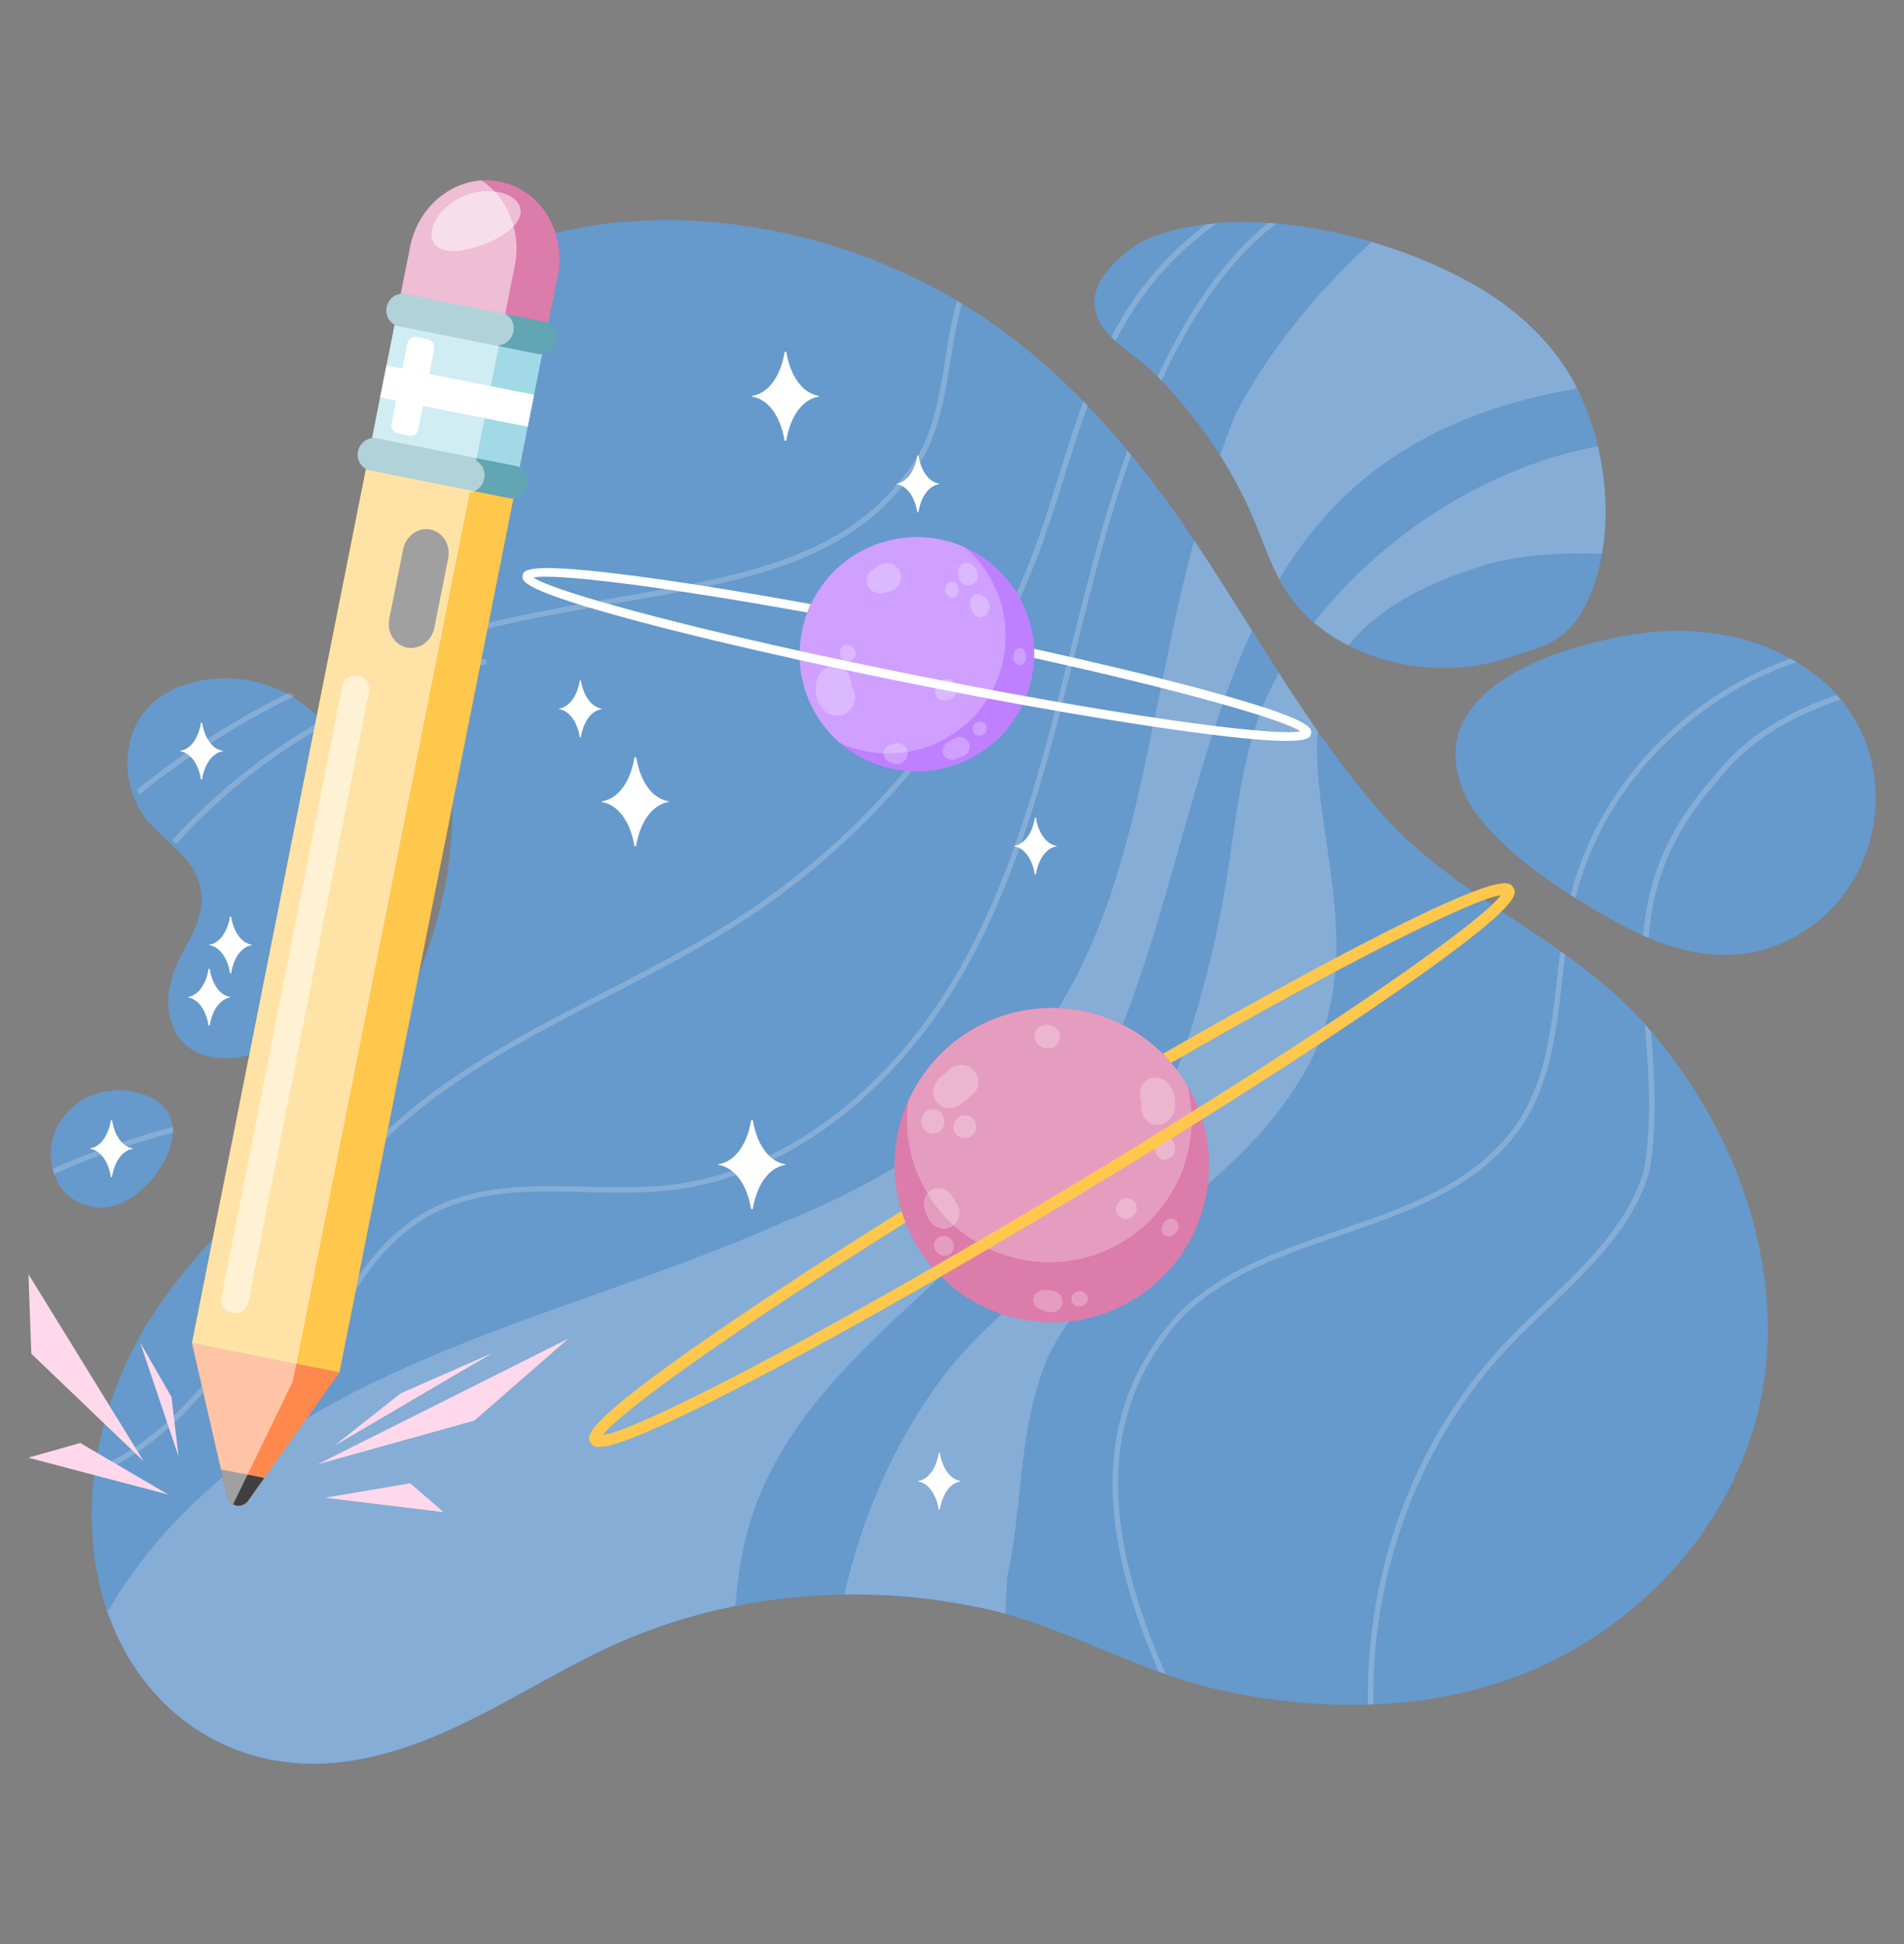 <svg xmlns="http://www.w3.org/2000/svg" xmlns:xlink="http://www.w3.org/1999/xlink" viewBox="0 0 800 817"><rect x="0" y="0" width="800" height="817" fill="#808080" stroke="none"/><defs><style>.cls-1{fill:none;}.cls-2{isolation:isolate;}.cls-3{fill:#69c;}.cls-4{clip-path:url(#clip-path);}.cls-11,.cls-14,.cls-15,.cls-17,.cls-5{fill:#fff;}.cls-6{opacity:0.2;}.cls-14,.cls-15,.cls-17,.cls-6{mix-blend-mode:overlay;}.cls-7{fill:#a1dae6;}.cls-8{fill:#ffc74c;}.cls-9{fill:#dc7caa;}.cls-10{fill:#62a5b3;}.cls-11{mix-blend-mode:soft-light;}.cls-12{fill:#404040;}.cls-13{fill:#ff884d;}.cls-14{opacity:0.5;}.cls-16{fill:#ffd9eb;}.cls-17{opacity:0.25;}.cls-18{fill:#bf80ff;}</style><clipPath id="clip-path"><path id="SVGID" class="cls-1" d="M672.7,193.72c3.89,21.3,2.26,44.34-7.47,62.35-7.82,14.48-18.44,16-32.3,20.56-26.79,8.89-60.49,3.12-81.79-15.76-12.35-10.94-16.57-22.89-22.38-37.73a187.23,187.23,0,0,0-26.05-45.93c-7.52-9.74-16.12-19.81-25.92-27.34-8.76-6.73-19.66-14.59-16.34-27.24,2.44-9.32,15.07-19.93,24.1-23.24C525.23,84.5,583.76,99.14,620,120c17.91,10.31,33.67,25,42.85,43.56A115.41,115.41,0,0,1,672.7,193.72ZM62.6,461.16c-13.08-5.77-31.35-2.68-39,13.46C19.67,483,21,493.54,26.27,500a20.83,20.83,0,0,0,21.91,6.57C65.31,501.77,85.59,471.31,62.6,461.16ZM294,92.92c-34.81-2.16-81.34,3.47-107.13,29.1-24.24,24.08-32.58,60.25-27.66,93.41,4.18,28.13,14.93,55.17,24.08,81.92,15.9,46.5,2.39,102.5-23.33,143.08-25.38,40-65.64,68.74-92.38,107.08-22.63,32.46-34.06,73.73-26.87,113,9.51,52.05,51.88,87.34,105.53,79.65,38.17-5.48,70.09-28.5,103.89-45.21,50.51-25,108.28-30.87,163.2-19,34,7.35,63.68,26,97.35,33.79C559.4,721,613,719.41,657.73,695.17c48.8-26.42,83.51-75.79,85-132.09,1.27-48.69-19.41-96.1-51.22-132.29-31.61-36-79.19-52.82-110.87-88.85-33.09-37.63-56.2-82.5-84.72-123.42-28.31-40.65-62.58-77.12-107.27-99.59A245.19,245.19,0,0,0,294,92.92ZM764.45,285c-22-18.12-51.12-22.73-78.72-18.3-23.22,3.72-61.82,14.63-71.93,38.62-5,11.95-1.18,26.15,6.48,36.6,13.55,18.49,38.81,34.42,58.66,45.56,20.6,11.55,44.67,18.75,67.63,9.73,23.95-9.42,38.18-30.72,41-53.45C790.21,322.61,783,300.21,764.45,285ZM66,346.66c7.65,8,17.33,15.6,19,26.56,2.23,14.37-8.94,24-13.18,36.78-5.94,17.84,1.81,34.83,22.45,34.81,10.77,0,20.88-5.41,29.28-12.16a92.68,92.68,0,0,0,33.65-61.39c2.93-26.65-6.48-59.45-28.88-76a54.29,54.29,0,0,0-32-10.12c-9.88,0-20,2.5-27.85,8.51a32,32,0,0,0-11.66,18.58C54.15,324.23,57.5,337.73,66,346.66Z"/></clipPath></defs><title>FB-IG-STAR-R</title><g class="cls-2"><g id="pan"><path class="cls-3" d="M672.7,193.72c3.89,21.3,2.26,44.34-7.47,62.35-7.82,14.48-18.44,16-32.3,20.56-26.79,8.89-60.49,3.12-81.79-15.76-12.35-10.94-16.57-22.89-22.38-37.73a187.23,187.23,0,0,0-26.05-45.93c-7.52-9.74-16.12-19.81-25.92-27.34-8.76-6.73-19.66-14.59-16.34-27.24,2.44-9.32,15.07-19.93,24.1-23.24C525.23,84.5,583.76,99.14,620,120c17.91,10.31,33.67,25,42.85,43.56A115.41,115.41,0,0,1,672.7,193.72Z"/><path class="cls-3" d="M48.87,506.39a20.85,20.85,0,0,1-22.11-5.86c-5.47-6.31-7.14-16.84-3.47-25.3,7.1-16.39,25.26-20.06,38.52-14.72C85.13,469.91,65.84,501,48.87,506.39Z"/><path class="cls-3" d="M388.62,118.93c44.69,22.47,79,58.94,107.27,99.59,28.52,40.92,51.63,85.79,84.72,123.42,31.68,36,79.26,52.89,110.87,88.85C723.29,467,744,514.39,742.7,563.08c-1.46,56.3-36.17,105.67-85,132.09C613,719.41,559.4,721,510.65,709.77,477,702,447.3,683.33,413.3,676c-54.92-11.86-112.69-6-163.2,19-33.8,16.71-65.72,39.73-103.89,45.21-53.65,7.69-96-27.6-105.53-79.65-7.19-39.31,4.24-80.58,26.87-113,26.74-38.34,67-67.06,92.38-107.08,25.72-40.58,39.23-96.58,23.33-143.08-9.15-26.75-19.9-53.79-24.08-81.92-4.92-33.16,3.42-69.33,27.66-93.41C212.63,96.39,259.16,90.76,294,92.92A245.19,245.19,0,0,1,388.62,118.93Z"/><path class="cls-3" d="M787.58,343.77c-2.83,22.73-17.06,44-41,53.45-23,9-47,1.82-67.63-9.73-19.85-11.14-45.11-27.07-58.66-45.56-7.66-10.45-11.5-24.65-6.48-36.6,10.11-24,48.71-34.9,71.93-38.62,27.6-4.43,56.68.18,78.72,18.3C783,300.21,790.21,322.61,787.58,343.77Z"/><path class="cls-3" d="M54.19,313.54a31.93,31.93,0,0,1,11-19c7.66-6.26,17.69-9.11,27.57-9.41a54.25,54.25,0,0,1,32.3,9.08c22.93,15.79,33.39,48.26,31.33,75a92.72,92.72,0,0,1-31.65,62.46c-8.17,7-18.1,12.73-28.87,13.09-20.63.69-28.92-16-23.56-34.06,3.82-12.86,14.68-22.9,12-37.19-2.06-10.9-12-18.15-19.89-25.93C55.65,339,51.87,325.58,54.19,313.54Z"/><g class="cls-4"><path class="cls-5" d="M344.05,166.65a.27.27,0,0,1-.16.08c-7,1.23-11.91,8.68-13.47,18.24,0,.35-.76.35-.82,0-1.59-9.58-6.45-17-13.44-18.25a.3.3,0,0,1-.17-.08.15.15,0,0,1,0-.16c0-.05.08-.11.2-.13,7-1.23,11.85-8.68,13.44-18.25.06-.35.78-.35.82,0,1.56,9.57,6.47,17,13.47,18.25a.24.24,0,0,1,.2.13A.14.14,0,0,1,344.05,166.65Z"/><path class="cls-5" d="M394.64,203.42a.19.19,0,0,1-.1.05c-4.48.79-7.62,5.56-8.62,11.68,0,.22-.49.22-.53,0-1-6.13-4.13-10.89-8.6-11.68a.23.23,0,0,1-.11-.05.09.09,0,0,1,0-.1s0-.07.13-.08c4.47-.79,7.58-5.56,8.6-11.68,0-.23.5-.23.53,0,1,6.12,4.14,10.89,8.62,11.68.07,0,.12,0,.13.08A.1.1,0,0,1,394.64,203.42Z"/><path class="cls-5" d="M55.8,482.75a.15.15,0,0,1-.1.05c-4.48.79-7.62,5.56-8.62,11.68,0,.22-.49.22-.53,0-1-6.13-4.13-10.89-8.6-11.68a.23.23,0,0,1-.11-.05.1.1,0,0,1,0-.1s0-.07.13-.08c4.47-.8,7.58-5.56,8.6-11.68,0-.23.5-.23.53,0,1,6.12,4.14,10.89,8.62,11.68.07,0,.12,0,.13.08A.1.1,0,0,1,55.8,482.75Z"/><path class="cls-5" d="M93.65,315.74a.19.19,0,0,1-.1,0c-4.48.79-7.63,5.56-8.62,11.68,0,.23-.49.23-.53,0-1-6.13-4.13-10.9-8.61-11.69a.23.23,0,0,1-.1,0,.09.09,0,0,1,0-.11.14.14,0,0,1,.12-.08c4.48-.79,7.59-5.56,8.61-11.68,0-.23.5-.23.53,0,1,6.12,4.14,10.89,8.62,11.68a.18.18,0,0,1,.13.08A.11.11,0,0,1,93.65,315.74Z"/><path class="cls-5" d="M105.87,397.2a.19.19,0,0,1-.1,0c-4.48.79-7.63,5.56-8.62,11.68,0,.23-.49.23-.53,0-1-6.13-4.13-10.9-8.6-11.69a.23.23,0,0,1-.11,0,.1.1,0,0,1,0-.1A.14.14,0,0,1,88,397c4.47-.79,7.58-5.55,8.6-11.68,0-.22.5-.22.53,0,1,6.12,4.14,10.89,8.62,11.68a.17.17,0,0,1,.13.09A.1.1,0,0,1,105.87,397.2Z"/><path class="cls-5" d="M444,355.68a.23.23,0,0,1-.11,0c-4.47.79-7.62,5.56-8.62,11.68,0,.23-.49.23-.52,0-1-6.13-4.13-10.9-8.61-11.69-.05,0-.09,0-.1,0a.11.11,0,0,1,0-.11.16.16,0,0,1,.13-.08c4.48-.79,7.59-5.55,8.61-11.68,0-.23.49-.23.52,0,1,6.12,4.15,10.89,8.62,11.68a.15.15,0,0,1,.13.08A.11.11,0,0,1,444,355.68Z"/><path class="cls-5" d="M96.86,419.17a.19.19,0,0,1-.1,0c-4.48.79-7.63,5.56-8.62,11.68,0,.23-.49.23-.53,0-1-6.13-4.13-10.9-8.61-11.69a.23.23,0,0,1-.1,0,.09.09,0,0,1,0-.11A.14.14,0,0,1,79,419c4.48-.79,7.59-5.55,8.61-11.68,0-.23.5-.23.53,0,1,6.12,4.14,10.89,8.62,11.68a.18.18,0,0,1,.13.08A.11.11,0,0,1,96.86,419.17Z"/><path class="cls-5" d="M252.91,336.8a.4.4,0,0,1,.16-.07c7-1.23,11.91-8.68,13.47-18.25,0-.35.76-.35.82,0,1.6,9.57,6.45,17,13.45,18.25a.34.34,0,0,1,.16.07.15.15,0,0,1,0,.16.25.25,0,0,1-.2.14c-7,1.23-11.85,8.67-13.45,18.24-.06.35-.77.35-.82,0-1.56-9.56-6.47-17-13.47-18.24a.25.25,0,0,1-.2-.14A.15.15,0,0,1,252.91,336.8Z"/><path class="cls-5" d="M301.92,489.3a.27.27,0,0,1,.16-.07c7-1.24,11.91-8.69,13.47-18.25,0-.35.76-.35.82,0,1.59,9.58,6.45,17,13.44,18.26a.3.3,0,0,1,.17.07.16.16,0,0,1,0,.16c0,.06-.08.11-.2.13-7,1.24-11.85,8.68-13.44,18.25-.06.35-.78.35-.82,0-1.56-9.56-6.48-17-13.47-18.25-.12,0-.18-.07-.2-.13A.15.15,0,0,1,301.92,489.3Z"/><path class="cls-5" d="M234.87,297.83a.23.23,0,0,1,.11-.05c4.47-.79,7.62-5.56,8.62-11.68,0-.22.49-.22.52,0,1,6.13,4.13,10.89,8.61,11.68a.15.15,0,0,1,.1.05.1.1,0,0,1,0,.1s-.06.07-.13.09c-4.48.79-7.59,5.55-8.61,11.68,0,.22-.49.22-.52,0-1-6.13-4.15-10.9-8.62-11.68-.08,0-.12,0-.13-.09A.1.1,0,0,1,234.87,297.83Z"/><path class="cls-5" d="M385.69,622.38a.16.16,0,0,1,.11,0c4.47-.79,7.62-5.56,8.62-11.68,0-.23.49-.23.52,0,1,6.13,4.13,10.9,8.61,11.69.05,0,.09,0,.1,0a.1.1,0,0,1,0,.1s-.06.07-.13.08c-4.48.79-7.59,5.56-8.61,11.68,0,.23-.49.23-.52,0-1-6.12-4.15-10.89-8.62-11.68-.08,0-.12,0-.13-.08A.09.09,0,0,1,385.69,622.38Z"/><g class="cls-6"><path class="cls-5" d="M55.73,661.09c63.82-88.5,180.62-105.62,274.49-148,173.16-69.73,132.93-199.34,189-339.25C553.23,109.36,622.86,55.37,692.36,35.2c48-7.57,106.1,17.72,120.82,66.49,14.66,84-74.55,60.87-125.47,58.41-202.86,18.06-163.6,190.11-239.14,319.52-40.2,56.82-111.83,92.15-132.87,158.49C297.32,696,322.14,766.8,285.52,815.3,244.38,866,146.45,870.82,85,859.33,11.1,828.57,13.36,717.52,55.73,661.09Z"/><path class="cls-5" d="M756,195.89c-77.69-33-169.57,11.9-213.42,79.07-21.34,29.5-22.13,66.58-28.43,101.44a438.16,438.16,0,0,1-35.67,111.8c-18,37.63-58.44,58.2-82.91,91.24C365.08,620.67,351,669.27,347.37,720c-2.16,29.72,5.24,62.62,25.5,85.13,47,23.58,48.62-116.1,50.33-142.09,6.87-31.74,4.46-63.86,17.56-93.71,23.78-46.62,76.8-69.32,103.82-112.95,55.69-83-56.08-176.84,79.43-219,39.85-11.25,82.22,1.68,122.53-4C764.23,229.85,774,205.3,756,195.89Z"/><path class="cls-5" d="M34.21,679.61a68,68,0,0,1-12.06-1C9.86,676.34-6.23,669.45-13,649.27c-2.91-8.66-2.75-18.48.31-28.37a68.6,68.6,0,0,1-23.51-12.17c-12.32-10.17-17.52-23.68-15.05-39,10.53-65.5,95.29-91,158.13-104.41l2.49-.53L108.11,467c-23.59,42.58-48,74.81-79.28,104.51q-2.61,2.47-5.25,4.94c-9.43,8.83-19.19,18-26.31,28.84a65.88,65.88,0,0,0-7,14.1c15.2,4.19,32.22,4.26,45.82-.67,23.51-8.54,44.19-27,65.08-58.21,5.28-7.88,10.36-16.13,15.27-24.11,10.52-17.11,21.41-34.81,35.05-50,27.78-31,65.6-50.5,102.16-69.35,19.84-10.23,40.34-20.8,59.08-33.11A316,316,0,0,0,434.51,231.07c3.9-10.48,7.32-21.4,10.63-32,7.55-24.06,15.35-49,29.34-70.39,17.35-26.56,44-46.7,75.12-56.69,5.69-1.83,11.69-3.38,18-5,24.59-6.36,50-12.94,61.81-36.18-9.1-3.06-25.22-7.72-39.34-7.84-9.68-.06-19.32,1.95-28.63,3.89-3.75.79-7.62,1.6-11.46,2.27a333.31,333.31,0,0,0-77.79,23.47c-29.34,14.67-51.91,36.78-63.51,62.21-5.27,11.55-7.31,24.29-9.28,36.6-2.25,14-4.57,28.47-11.65,41.1-26.77,43.24-71.2,51-127.46,60.77-60,10.45-134.66,23.44-210.5,87.79-19.95,15.2-41.49,34.07-50.39,59-2.51,7.06-3.94,25,2.41,32.57,2.38,2.86,5.52,3.92,9.62,3.26C22.1,434.19,33,413.06,40.15,399.08c2-3.89,3.71-7.24,5.11-9.56,34.34-57,93.7-99.11,158.8-112.72l.47,2.26C140.05,292.55,81.25,334.29,47.25,390.71c-1.36,2.26-3.07,5.58-5,9.42-7.4,14.4-18.59,36.16-30.37,38.08-4.9.8-8.86-.58-11.77-4.07-7-8.4-5.55-27.14-2.81-34.82,9.1-25.52,31-44.67,51.12-60C124.65,274.56,199.66,261.5,259.93,251c55.69-9.7,99.67-17.36,125.87-59.66,6.85-12.23,9-25.86,11.35-40.29,2-12.47,4.07-25.37,9.46-37.2C418.43,88,441.38,65.45,471.24,50.51a336.64,336.64,0,0,1,78.39-23.66c3.79-.65,7.64-1.46,11.37-2.24,9.27-1.94,18.86-3.95,28.6-3.95h.53c15.11.13,32.37,5.31,41.31,8.39l1.23.43-.56,1.17c-12,25.17-39.57,32.3-63.89,38.59-6.32,1.64-12.29,3.18-17.91,5-30.59,9.84-56.83,29.64-73.89,55.76-13.82,21.17-21.57,45.9-29.07,69.82-3.32,10.59-6.75,21.54-10.67,32.07A318.4,318.4,0,0,1,314,385.83c-18.84,12.37-39.4,23-59.28,33.23-36.39,18.75-74,38.15-101.5,68.83-13.51,15.07-24.34,32.68-34.81,49.7-4.92,8-10,16.27-15.32,24.19-21.17,31.6-42.21,50.38-66.21,59.09-14,5.1-31.64,5-47.33.67-2.92,9.45-3.1,18.78-.33,27,6.44,19.11,21.71,25.64,33.4,27.76,25.43,4.61,58.63-7,74-25.88,14.22-17.45,22-39.33,29.51-60.5,1.81-5.1,3.69-10.37,5.62-15.49,8.29-22,22.49-52.82,50-66.75,19.78-10,42.51-9.51,64.47-9,11.8.27,24,.55,35.66-.8,47.73-5.52,93.68-40.52,122.92-93.63,22.35-40.6,33.85-86.67,45-131.22q2.7-10.81,5.44-21.58c13.61-53.05,49.78-194,148.08-175.78l-.42,2.28C506.62,60.12,470.84,199.52,457.37,252c-1.84,7.16-3.63,14.36-5.43,21.56-11.16,44.7-22.7,90.92-45.19,131.77-29.6,53.77-76.21,89.21-124.68,94.82-11.81,1.37-24.1,1.09-36,.82-22.69-.51-44.11-1-63.38,8.76C156,523.3,142,553.61,133.87,575.24c-1.93,5.1-3.8,10.36-5.6,15.45-7.59,21.35-15.43,43.42-29.9,61.18C84.86,668.46,58,679.61,34.21,679.61Zm70.63-211.52C42.94,481.53-38.83,506.81-49,570.05c-2.95,18.34,6.11,30.19,14.23,36.9A66.57,66.57,0,0,0-12,618.72,68.59,68.59,0,0,1-4.66,604C2.61,592.88,12.46,583.66,22,574.74c1.75-1.64,3.5-3.28,5.23-4.93C57.75,540.81,81.76,509.35,104.84,468.09Z"/><path class="cls-5" d="M529.13,785.07c-3.2-6-6.59-12.26-10.08-18.67C482.59,699.39,437.21,616,495.1,552c18-18.08,43.09-26.7,67.39-35,28.88-9.91,58.74-20.15,75.87-46.32,11-17.2,13.43-38.26,15.75-58.62,1.12-9.8,2.28-19.94,4.38-29.62,13.17-65,75.49-114.91,141.78-113.64,6.93,0,11.39,2.27,12.56,6.29a5.26,5.26,0,0,1-.15,4.38c-2.08,4.09-9.61,6.13-21,9.21-19.91,5.4-50,13.55-70.11,39.61-32.94,37.22-30.47,70.34-27.85,105.42,1.38,18.43,2.8,37.48-.6,58.25-6.7,23.56-24.91,40.92-42.52,57.71-5.4,5.15-11,10.48-16.12,15.88C580.83,621.9,562.57,709,589,782.19l-2.18.78c-26.75-74-8.29-162,45.94-219.07,5.17-5.44,10.78-10.78,16.21-16,17.38-16.57,35.35-33.71,41.86-56.53,3.32-20.37,1.91-39.29.55-57.58-2.66-35.58-5.17-69.18,28.37-107.06,20.53-26.62,51.07-34.9,71.28-40.37,10-2.72,17.94-4.86,19.55-8a3,3,0,0,0,0-2.6c-1.18-4.06-7-4.68-10.39-4.7-65.23-1.25-126.52,47.84-139.48,111.8-2.08,9.58-3.23,19.66-4.35,29.4-2.35,20.63-4.79,42-16.11,59.61-17.57,26.86-47.81,37.23-77.06,47.26-24,8.24-48.92,16.77-66.46,34.43C440,616.34,485,698.93,521.08,765.29c3.49,6.42,6.89,12.66,10.09,18.7Z"/></g></g><path class="cls-7" d="M227.81,148.8l-3.4,17.09-2.68,13.45-3.4,17.13a6,6,0,0,0-1.55-.57l-16.6-3.3-42.24-8.41a5.68,5.68,0,0,0-1.64-.09L162,155.59l.41-2,3.41-17.13a5.74,5.74,0,0,0,1.53.57l42.25,8.4,16.61,3.31A5.5,5.5,0,0,0,227.81,148.8Z"/><path class="cls-8" d="M215.74,209.43,142.63,576.78l-18.18-3.61-43.83-8.72,73.11-367.38a5.41,5.41,0,0,0,1.55.55l43.85,8.73,15,3A6.18,6.18,0,0,0,215.74,209.43Z"/><path class="cls-9" d="M234.34,116l-4,19.81a5.27,5.27,0,0,0-1.53-.55l-16.33-3.25L170,123.58a6,6,0,0,0-1.63-.11l3.95-19.79c3.13-15.74,15.78-26.95,30-27.86a28,28,0,0,1,7.66.51A30.33,30.33,0,0,1,230,90.5,35.58,35.58,0,0,1,234.34,116Z"/><path class="cls-10" d="M233.74,143.23a6.84,6.84,0,0,1-5.45,5.51,1.62,1.62,0,0,1-.48.06,5.5,5.5,0,0,1-1.62-.09l-16.61-3.31L167.33,137a5.74,5.74,0,0,1-1.53-.57,6.7,6.7,0,0,1-3.32-7.37,6.84,6.84,0,0,1,5.43-5.53c.15,0,.29,0,.46-.06a6,6,0,0,1,1.63.11l42.52,8.47,16.33,3.25a5.27,5.27,0,0,1,1.53.55A6.74,6.74,0,0,1,233.74,143.23Z"/><path class="cls-10" d="M221.65,203.84a6.84,6.84,0,0,1-5.45,5.53c-.15,0-.29,0-.46.06a6.18,6.18,0,0,1-1.64-.11l-15-3-43.85-8.73a5.41,5.41,0,0,1-1.55-.55,7,7,0,0,1,2.11-12.91,1.53,1.53,0,0,1,.46-.06,5.68,5.68,0,0,1,1.64.09l42.24,8.41,16.6,3.3a6,6,0,0,1,1.55.57A6.7,6.7,0,0,1,221.65,203.84Z"/><polygon class="cls-11" points="224.41 165.9 221.73 179.34 203.53 175.72 159.72 167 161.99 155.59 162.38 153.56 206.22 162.28 224.41 165.9"/><path class="cls-12" d="M171,272.14h0c-5.23-1-8.56-6.46-7.43-12.11l5.8-29.14c1.12-5.65,6.27-9.39,11.5-8.35h0c5.23,1,8.55,6.47,7.43,12.12l-5.8,29.14C181.4,269.45,176.25,273.18,171,272.14Z"/><path class="cls-13" d="M142.64,576.78l-31.58,44.33-6.74,9.47a5,5,0,0,1-5,2.14,4.83,4.83,0,0,1-1.39-.51,5.25,5.25,0,0,1-2.48-3.4l-2.61-11.32-12.17-53,43.83,8.71h0l18.18,3.61Z"/><path class="cls-12" d="M111.06,621.11l-6.74,9.47a5,5,0,0,1-5,2.14,4.83,4.83,0,0,1-1.39-.51,5.25,5.25,0,0,1-2.48-3.4l-2.61-11.32L104,619.71Z"/><path class="cls-14" d="M216.28,111.73l-4,20.16a1.08,1.08,0,0,1,.26.16,6.89,6.89,0,0,1,3.16,7.35,7,7,0,0,1-5.56,5.63c-.16,0-.32,0-.48.06l-.06.31-3.36,16.89,0,.19-1.19,6-1.46,7.29-3.35,16.88-.18,1a6.84,6.84,0,0,1,3.38,7.5,7.11,7.11,0,0,1-4.25,5.27,7.24,7.24,0,0,1-1.29.35,2.63,2.63,0,0,1-.48.06l-72.91,366.4h0L123,580.58l-19,39.13-6.07,12.5a5.25,5.25,0,0,1-2.48-3.4l-2.61-11.32-12.17-53,73.11-367.38a7,7,0,0,1,2.11-12.91,1.53,1.53,0,0,1,.46-.06L162,155.59l.41-2,3.41-17.13a6.7,6.7,0,0,1-3.32-7.37,6.84,6.84,0,0,1,5.43-5.53c.15,0,.29,0,.46-.06l3.95-19.79c3.13-15.74,15.78-26.95,30-27.86a31.65,31.65,0,0,1,9.51,9.93A36.19,36.19,0,0,1,216.28,111.73Z"/><path class="cls-14" d="M218.36,86.68c2.23,5.65-4.74,12-14.84,15.94s-19.5,4.14-21.73-1.51,3.56-15,13.66-19S216.13,81,218.36,86.68Z"/><path class="cls-14" d="M97.58,551.82h0a5.73,5.73,0,0,1-4.51-6.74l50.71-256.67a5.72,5.72,0,0,1,6.74-4.51h0a5.73,5.73,0,0,1,4.51,6.73L104.31,547.31A5.73,5.73,0,0,1,97.58,551.82Z"/><rect class="cls-15" x="167.71" y="141.77" width="11.47" height="41.22" rx="3.16" ry="3.16" transform="translate(34.76 -30.53) rotate(11.17)"/><polygon class="cls-16" points="133.47 615.37 238.79 562.57 199.34 596.98 133.47 615.37"/><polygon class="cls-16" points="136.53 629.42 172.39 623.35 186.35 635.46 136.53 629.42"/><polygon class="cls-16" points="140.48 607.59 168.28 585.58 207.05 568.53 140.48 607.59"/><polygon class="cls-16" points="60.37 614.11 11.96 535.48 13.16 568.9 60.37 614.11"/><polygon class="cls-16" points="70.74 628.11 33.7 606.41 11.9 612.59 70.74 628.11"/><polygon class="cls-16" points="75.07 612.25 72.05 587.08 58.86 564.12 75.07 612.25"/><path class="cls-9" d="M505.12,470.43a66,66,0,0,1-109.76,66q-1.85-1.8-3.51-3.77a66,66,0,0,1-6.48-9,67.6,67.6,0,0,1-4.91-9.91c-.62-1.62-1.19-3.23-1.68-4.87a66,66,0,0,1,109.79-66c1.22,1.2,2.39,2.47,3.5,3.78a67.8,67.8,0,0,1,6.48,9c.12.22.26.43.38.66a64.74,64.74,0,0,1,4.5,9.26A50.08,50.08,0,0,1,505.12,470.43Z"/><path class="cls-17" d="M498.93,456.3A59.79,59.79,0,0,1,398.69,513c-1.11-1.1-2.18-2.25-3.18-3.44a59,59,0,0,1-5.86-8.12,60.44,60.44,0,0,1-4.45-9c-.56-1.47-1.09-2.92-1.53-4.41a59.44,59.44,0,0,1-2.07-25.14,66.05,66.05,0,0,1,107-20c1.22,1.2,2.39,2.47,3.5,3.78a67.8,67.8,0,0,1,6.48,9C498.67,455.86,498.81,456.07,498.93,456.3Z"/><path class="cls-17" d="M492.74,458.74a25.47,25.47,0,0,0-1.1-2.37,8.66,8.66,0,0,0-3.06-2.77,6.52,6.52,0,0,0-6.55.21,6.62,6.62,0,0,0-3,5.66,9.17,9.17,0,0,0,.33,2.75c0,.11.05.22.07.32,0,.44.06.89.07,1.32s0,.76,0,1.14c0,.21,0,.42,0,.62.1.62.19,1.24.29,1.86.11.23.21.47.32.7a6.51,6.51,0,0,0,10.15,3.22l.18-.12,0,0a7.42,7.42,0,0,0,2.18-2.47,9.44,9.44,0,0,0,.75-2,14.85,14.85,0,0,0,.35-2.57,12.61,12.61,0,0,0-.35-3.66A10.14,10.14,0,0,0,492.74,458.74Z"/><path class="cls-17" d="M492.29,478.86a4.08,4.08,0,0,0-1.83-1,2.9,2.9,0,0,0-1.6,0,3.11,3.11,0,0,0-1.54.54,4,4,0,0,0-1.43,1.52,1.63,1.63,0,0,0-.21.53,3,3,0,0,0-.31,1.55.45.45,0,0,1,0,.11v.3a3.09,3.09,0,0,0,0,1.21,3.2,3.2,0,0,0,.55,1.6l.7.84.21.15a3.5,3.5,0,0,0,.24.3,3.4,3.4,0,0,0,1.48.8,3.28,3.28,0,0,0,1.73-.05,3.21,3.21,0,0,0,.89-.44l.08,0a3,3,0,0,0,1.36-.93l.63-.88a4.08,4.08,0,0,0,.51-2.1,13.32,13.32,0,0,0-.24-1.68l-.06-.3A3.94,3.94,0,0,0,492.29,478.86Z"/><path class="cls-17" d="M476.27,504.67a4.73,4.73,0,0,0-2.94-1.12,4.19,4.19,0,0,0-3.58,2.19,6.42,6.42,0,0,0-.71,1.61,4,4,0,0,0,1.14,3.82,3.84,3.84,0,0,0,1.76.95,3.89,3.89,0,0,0,2.06,0,7.81,7.81,0,0,0,1.64-.81,4.15,4.15,0,0,0,1.45-1.55,4.08,4.08,0,0,0,.5-2.08c-.06-.36-.11-.73-.17-1.1A4.2,4.2,0,0,0,476.27,504.67Z"/><path class="cls-17" d="M410.35,451.74a5.33,5.33,0,0,0-1.58-2.32,7.31,7.31,0,0,0-5.08-1.94l-1.9.31a7,7,0,0,0-3.2,2q-1.38,1.14-2.7,2.34l-1.26,1.15a6.55,6.55,0,0,0-1.59,2,15.67,15.67,0,0,0-.73,1.91,6.1,6.1,0,0,0-.23,1.95c.09.59.19,1.18.28,1.76a5,5,0,0,0,1.28,2.29,3.37,3.37,0,0,0,1.24,1.16,5,5,0,0,0,2.27,1.11,10,10,0,0,0,2,.19c.32,0,1.45-.21,2.09-.34a5.81,5.81,0,0,0,2.35-1.22L405,463c1.42-1.09,2.79-2.24,4.16-3.39a5.45,5.45,0,0,0,1.4-2.35,6.5,6.5,0,0,0-.17-5.51Z"/><path class="cls-17" d="M396,468.64a2.92,2.92,0,0,0-.88-1.16,4.26,4.26,0,0,0-1.12-.78l-1.08-.42a3.33,3.33,0,0,0-1.77,0,2.37,2.37,0,0,0-1.15.34,3.3,3.3,0,0,0-1.45,1,4.82,4.82,0,0,0-1.37,3.51v.15a5,5,0,0,0,.23,1.52,5.08,5.08,0,0,0,1.39,2.32,4.8,4.8,0,0,0,2.13,1.14,3.52,3.52,0,0,0,1.85,0,3.65,3.65,0,0,0,1.79-.63,4.8,4.8,0,0,0,2.24-4.2c0-.05,0-.1,0-.15a9.71,9.71,0,0,0-.22-1.38A9,9,0,0,0,396,468.64Z"/><path class="cls-17" d="M409.08,470.52a3.52,3.52,0,0,0-1.38-1.18,4.6,4.6,0,0,0-2.35-.57,4.72,4.72,0,0,0-2.42.72l-.17.13-.93.77a3.54,3.54,0,0,0-.91,1.53,2.34,2.34,0,0,0-.28,1.16,3.47,3.47,0,0,0,.13,1.83c.17.38.34.76.52,1.14l.77.94a5.14,5.14,0,0,0,3.28,1.25l.21,0a4.83,4.83,0,0,0,2.42-.73,4.68,4.68,0,0,0,1.66-1.76l.43-1.14a4.74,4.74,0,0,0-.06-2.48A3.63,3.63,0,0,0,409.08,470.52Z"/><path class="cls-17" d="M444.52,433.1a5,5,0,0,0-1.91-1.78l-.15-.07a5,5,0,0,0-2.56-.61,4.27,4.27,0,0,0-1.43.24l-.57.18a4.53,4.53,0,0,0-1.79,7.65l.4.45.09.1,1.07.77a5.15,5.15,0,0,0,2.49.6,3.37,3.37,0,0,0,1.59-.2,4.87,4.87,0,0,0,2.19-1.36,3.75,3.75,0,0,0,1-1.61,3.81,3.81,0,0,0,.37-1.86A5,5,0,0,0,444.52,433.1Z"/><path class="cls-17" d="M402,505.88c-.14-.22-.29-.42-.43-.64-.27-.41-.51-.84-.75-1.27s-.53-.82-.77-1.25a6.57,6.57,0,0,0-2.63-2.62,8.23,8.23,0,0,0-1.6-.6c-.53-.08-1.06-.14-1.6-.17a5.93,5.93,0,0,0-3,.91,8.67,8.67,0,0,0-1.31,1.1,6.6,6.6,0,0,0-1.55,2.87,7.16,7.16,0,0,0,.12,3.53l.06.33a6.34,6.34,0,0,0,.39,1.48,31.92,31.92,0,0,0,1.37,2.9,6.92,6.92,0,0,0,1.46,1.9l.26.2a7.79,7.79,0,0,0,3.11,1.65,6.5,6.5,0,0,0,3.39-.09,4.85,4.85,0,0,0,2.23-1.25,4.8,4.8,0,0,0,1.62-1.89,6.45,6.45,0,0,0,.78-3.22A7.9,7.9,0,0,0,402,505.88Z"/><path class="cls-17" d="M399.5,520.73l-.11-.11-.1-.1a4.09,4.09,0,0,0-1.82-1,2.33,2.33,0,0,0-1.08-.11h-.11a8.1,8.1,0,0,0-1.06.17,2.6,2.6,0,0,0-.94.43,3.76,3.76,0,0,0-1.34,1.43,3.87,3.87,0,0,0-.46,2v.09a4,4,0,0,0,.63,2.08l.66.81c.28.21.57.41.86.61l.11.08.12.08a1.18,1.18,0,0,0,.49.2,3,3,0,0,0,1.51.29s.75-.09,1.1-.17l.15,0,.92-.41a2.8,2.8,0,0,0,1-1,1.81,1.81,0,0,0,.45-.84,2.73,2.73,0,0,0,.28-1.41c0-.06,0-.12,0-.18a4,4,0,0,0-1.29-2.9Z"/><path class="cls-17" d="M445.05,543.72l-.93-.66a4.54,4.54,0,0,0-1.53-.61l-1.09-.14a9.29,9.29,0,0,0-1.58-.15H438.6a4.37,4.37,0,0,0-1.73.43h0a3.87,3.87,0,0,0-2.62,2.75,3.74,3.74,0,0,0,.06,2,3.81,3.81,0,0,0,1,1.7l.22.16a3,3,0,0,0,.69.58,3.29,3.29,0,0,0,1.44.7l.16.06.48.18a7.39,7.39,0,0,0,1,.36l1.07.23a4.78,4.78,0,0,0,1.63.1c.41-.05.82-.12,1.23-.19a4.55,4.55,0,0,0,2-1.23l.66-.93a7.63,7.63,0,0,0,.41-1.07,4.45,4.45,0,0,0-.06-2.32A4.37,4.37,0,0,0,445.05,543.72Z"/><path class="cls-17" d="M456.56,544.16a3.36,3.36,0,0,0-1.22-1.15l-.78-.3a3.34,3.34,0,0,0-1.72,0l-.23.09-.06,0-.8.36-.65.53-.48.68,0,0,0,0-.08.15a2.74,2.74,0,0,0-.3.77h0c0,.25-.06.5-.08.75a2.08,2.08,0,0,0,.28,1.12,2.17,2.17,0,0,0,.64.94,6.76,6.76,0,0,0,.61.44l0,0,.07,0,.14.08,0,0,.78.3.84.09.86-.14h.08l.23-.05a2.49,2.49,0,0,0,1.13-.64,2.52,2.52,0,0,0,.82-.95,2.42,2.42,0,0,0,.34-1.2,2.37,2.37,0,0,0-.09-1.29Z"/><path class="cls-17" d="M494.7,513.63a2.45,2.45,0,0,0-.88-.9,2.35,2.35,0,0,0-1.12-.54,2.42,2.42,0,0,0-1.28,0,2.53,2.53,0,0,0-1.24.43,3.42,3.42,0,0,0-1.14,1.22l-.4.76-.1.18,0,.09c-.06.14-.12.27-.17.41a2.46,2.46,0,0,0-.23,1.2c0,.12,0,.24,0,.36a3,3,0,0,0,.45,1.49,2.81,2.81,0,0,0,1.09,1,2.94,2.94,0,0,0,2.94-.09l.35-.17a2.6,2.6,0,0,0,.88-.8l.52-.66a3.26,3.26,0,0,0,.79-1.46l.09-.84A3.29,3.29,0,0,0,494.7,513.63Z"/><path class="cls-8" d="M571.21,397.32c-23.78,12.34-52.07,28-82.64,45.56,1.21,1.2,2.38,2.47,3.5,3.78,73.75-42.45,126.92-68.91,138.5-70.44-6.77,9.51-55.07,44.08-127.13,89.34-17.21,10.82-35.8,22.25-55.48,34.09s-38.49,22.9-56.12,33c-73.76,42.46-126.93,68.92-138.5,70.44,6.76-9.5,55.06-44.07,127.13-89.33-.63-1.61-1.2-3.24-1.69-4.87-29.88,18.75-56.94,36.43-79,51.66-56,38.66-53.3,43.07-51.72,45.71s4.23,7,64.61-24.28c23.79-12.32,52.11-28,82.68-45.56,17.77-10.24,36.33-21.17,55.18-32.51s37.2-22.61,54.58-33.51c29.88-18.75,56.94-36.43,79-51.68,56-38.67,53.32-43.06,51.74-45.7S631.6,366,571.21,397.32Z"/><path class="cls-18" d="M434.49,276.5a49.12,49.12,0,0,1-1,8.21,47.39,47.39,0,0,1-2.28,7.94,37,37,0,0,1-1.52,3.52A49.29,49.29,0,0,1,336,277.37a35.14,35.14,0,0,1,0-3.84,51.77,51.77,0,0,1,.94-8.22,49.15,49.15,0,0,1,2.29-7.92c.46-1.21,1-2.39,1.52-3.54a49.3,49.3,0,0,1,54.22-27.17,48.46,48.46,0,0,1,10.52,3.38,49.35,49.35,0,0,1,29,42.61C434.52,273.94,434.52,275.22,434.49,276.5Z"/><path class="cls-17" d="M422.48,268.85A50.12,50.12,0,0,1,419.24,285c-.44,1.19-1,2.37-1.5,3.51a49.31,49.31,0,0,1-54.21,27.16,48.75,48.75,0,0,1-10.67-3.43A49.48,49.48,0,0,1,336,277.37a35.14,35.14,0,0,1,0-3.84,51.77,51.77,0,0,1,.94-8.22,49.15,49.15,0,0,1,2.29-7.92c.46-1.21,1-2.39,1.52-3.54a49.3,49.3,0,0,1,54.22-27.17,48.46,48.46,0,0,1,10.52,3.38,49.32,49.32,0,0,1,17,34.94C422.52,266.27,422.52,267.55,422.48,268.85Z"/><path class="cls-17" d="M410.82,240.82a1.42,1.42,0,0,0-.05-.16c0-.11-.07-.22-.1-.34a6.61,6.61,0,0,0-.51-1.24,4.18,4.18,0,0,0-1-1.1l-.42-.4L408,237l-.84-.36-.94-.13a2.79,2.79,0,0,0-1.37.31,1.8,1.8,0,0,0-.78.45,1.84,1.84,0,0,0-.63.64,1.82,1.82,0,0,0-.46.78,2.62,2.62,0,0,0-.29,1.23,3.33,3.33,0,0,0-.18,1.23,2.92,2.92,0,0,0,.26,1.37l.12.31c.08.2.17.41.26.61a3,3,0,0,0,.84,1.31,3,3,0,0,0,.86.66,4.05,4.05,0,0,0,2,.55,3,3,0,0,0,1.55-.35,3.06,3.06,0,0,0,1.3-.83,4.12,4.12,0,0,0,1-1.78,2.24,2.24,0,0,0,.16-1.13Z"/><path class="cls-17" d="M402.76,248a.65.65,0,0,1,0-.14v.08h0a1.1,1.1,0,0,0,0-.18,1.57,1.57,0,0,0-.14-.87,1,1,0,0,1,0-.17l0-.2a2.09,2.09,0,0,0-.49-.93,1.35,1.35,0,0,0-.49-.49,2.09,2.09,0,0,0-.93-.49l-.73-.1-.72.1a2.09,2.09,0,0,0-.93.49,2,2,0,0,0-.71.77,4.64,4.64,0,0,0-.43.94.75.75,0,0,0-.05.16,2.92,2.92,0,0,0,0,1.58c.09.25.2.49.31.74a1.43,1.43,0,0,0,.15.27,4.88,4.88,0,0,0,.65.79l.54.42a1.94,1.94,0,0,0,1,.32,1.26,1.26,0,0,0,.72,0,1.91,1.91,0,0,0,1-.32l.55-.42.42-.55a1.91,1.91,0,0,0,.32-1A2.15,2.15,0,0,0,402.76,248Z"/><path class="cls-17" d="M415.63,253.77a5.88,5.88,0,0,0-.51-1.28,12.83,12.83,0,0,0-.81-1.06,1.8,1.8,0,0,0-.26-.29,7,7,0,0,0-1.32-.95l-.8-.34-.9-.12-.89.12a2.6,2.6,0,0,0-1.15.6,1.67,1.67,0,0,0-.6.61,1.7,1.7,0,0,0-.44.74,1.72,1.72,0,0,0-.23.85,2.59,2.59,0,0,0,0,1h0c0,.15,0,.31,0,.47l0-.13c.06.53.08,1.06.19,1.58l.06.3a.51.51,0,0,0,0,.13,2.89,2.89,0,0,0,.51,1.1l-.07-.09a4.25,4.25,0,0,1,.43.67,3.55,3.55,0,0,0,3.06,1.76,3.62,3.62,0,0,0,1.79-.49,3.54,3.54,0,0,0,1.28-1.27,10.48,10.48,0,0,0,.61-1.52A4.06,4.06,0,0,0,415.63,253.77Z"/><path class="cls-17" d="M407.44,313.65c0-.35-.07-.69-.13-1a3.71,3.71,0,0,0-.95-1.62,4.25,4.25,0,0,0-3.05-1.33,5.42,5.42,0,0,0-2.54.77c-.46.24-.9.51-1.35.77l-1.26.75a4.13,4.13,0,0,0-1.56,1.49A3.74,3.74,0,0,0,397,318a3.5,3.5,0,0,0,1.8,1.13,4,4,0,0,0,2.59-.14l1.36-.49c.8-.29,1.58-.62,2.35-1l.19-.08.84-.65a3.94,3.94,0,0,0,1.28-3A.86.86,0,0,0,407.44,313.65Z"/><path class="cls-17" d="M413.76,304.11a2.91,2.91,0,0,0-4.1,0,2.86,2.86,0,0,0-.74,1.28c0,.12-.05.23-.07.34l0,.17c0,.12,0,.23-.05.37a1.27,1.27,0,0,0,0,.67.83.83,0,0,0,.05.35c0,.1.08.2.13.3a2.41,2.41,0,0,0,.77,1,2,2,0,0,0,.86.45,2.9,2.9,0,0,0,1.6,0l.3-.05a2.91,2.91,0,0,0,1.28-4.85Z"/><path class="cls-17" d="M431.12,276c0-.12,0-.24,0-.36a2.85,2.85,0,0,0-.38-1.4l-.07-.14-.28-.57a2.25,2.25,0,0,0-3.88,0c-.1.18-.19.37-.28.55l-.07.14c-.1.22-.19.45-.29.68l-.09.71c0,.13,0,.26,0,.39a3.07,3.07,0,0,0,.41,1.92l.36.52a2.23,2.23,0,0,0,3,.8,2.24,2.24,0,0,0,.79-.8c.12-.16.23-.33.35-.5l.06-.08.27-.65a2.31,2.31,0,0,0,.1-.83C431.13,276.29,431.12,276.16,431.12,276Z"/><path class="cls-17" d="M381,315a3.34,3.34,0,0,0-.91-1.41,4.28,4.28,0,0,0-1.95-1.13,4.42,4.42,0,0,0-2.34,0,5.3,5.3,0,0,0-.55.1c-.17.05-.34.12-.5.18a7,7,0,0,0-1.41.56,2.67,2.67,0,0,0-.43.32,3.39,3.39,0,0,0-.42.33l-.07.07-.15.15a2.57,2.57,0,0,0-.74,1.15,2.64,2.64,0,0,0-.31,1.38c0,.32.08.64.13.95a3.55,3.55,0,0,0,.92,1.59,5.29,5.29,0,0,0,1.07.87l.95.39.08,0,.11,0,.27.1.5.17c.18.05.37.07.55.11a4.4,4.4,0,0,0,4.29-1.14l.69-.89a4.5,4.5,0,0,0,.6-2.22A3.42,3.42,0,0,0,381,315Z"/><path class="cls-17" d="M359,291c-.26-.61-.52-1.22-.77-1.84l-.28-.41-.12-.23c0-.14-.07-.29-.1-.43s0,0,0-.05a6.35,6.35,0,0,0-.29-2.44l-.16-.48a7.12,7.12,0,0,0-4.89-4.89,7,7,0,0,0-6.82,1.8c-.11.09-.22.18-.32.28l-.12.12a5.44,5.44,0,0,0-1.56,2.46,6.78,6.78,0,0,0-.56,1.74,14.3,14.3,0,0,0-.3,3.75c.09.8.2,1.59.32,2.39a3.34,3.34,0,0,0,.1.43c.05.15.12.3.18.46.3.72.58,1.45.92,2.15a6.56,6.56,0,0,0,.47.81,19.1,19.1,0,0,0,1.43,1.88l1.56,1.2,1.84.78a4.75,4.75,0,0,0,2.17.26l2-.26a5.81,5.81,0,0,0,2.56-1.35,3.75,3.75,0,0,0,1.35-1.36,5.56,5.56,0,0,0,1.35-2.56,4.6,4.6,0,0,0,.18-1.14A5.84,5.84,0,0,0,359,291Z"/><path class="cls-17" d="M359.12,272.9a3.43,3.43,0,0,0-.88-1l-.63-.48-.74-.31-.82-.12a2.46,2.46,0,0,0-1.2.27,1.62,1.62,0,0,0-.68.4,3.12,3.12,0,0,0-1,1.24,2.46,2.46,0,0,0-.27,1.2v.26a2.63,2.63,0,0,0,.11,1.13,3.32,3.32,0,0,0,.85,1.46l.68.52a3.22,3.22,0,0,0,1.68.46,2.46,2.46,0,0,0,1.28-.29,2.42,2.42,0,0,0,1.07-.69,2.36,2.36,0,0,0,.69-1.07,2.54,2.54,0,0,0,.29-1.28A3.42,3.42,0,0,0,359.12,272.9Z"/><path class="cls-17" d="M402.08,289.75c-.06-.39-.11-.78-.16-1.17a3.4,3.4,0,0,0-.79-1.5,2.22,2.22,0,0,0-.79-.79,3.2,3.2,0,0,0-1.49-.78h0l-1.18-.16a3.4,3.4,0,0,0-1.7.38,2.25,2.25,0,0,0-1,.57,3.43,3.43,0,0,0-1.14,1.25c-.12.25-.23.51-.34.77s-.19.43-.28.65a3,3,0,0,0-.34,1.53,5.17,5.17,0,0,0,.07.55c.05.35,0,.37.09.56l0,.09,0,.05c.11.28.23.57.36.85a3.51,3.51,0,0,0,1.27,1.27l.11.06a2.83,2.83,0,0,0,1.49.47,3,3,0,0,0,1.59-.07h0l.19-.05.71-.22,1.06-.45a3.24,3.24,0,0,0,1.24-1.14,2.27,2.27,0,0,0,.57-1,3.36,3.36,0,0,0,.38-1.71Z"/><path class="cls-17" d="M378.49,241.74a4.46,4.46,0,0,0-.7-2.2l-.93-1.2-1.19-.92a4.41,4.41,0,0,0-2.2-.71,4.51,4.51,0,0,0-2.36.11,5.34,5.34,0,0,0-1.38.54,5.15,5.15,0,0,0-.73.34,11.07,11.07,0,0,0-1,.74c-.19.14-.38.29-.58.42a9.73,9.73,0,0,0-1.55,1.15,10.35,10.35,0,0,0-1.09,1.47,5.14,5.14,0,0,0-.7,2.57,3.89,3.89,0,0,0,.44,2,4,4,0,0,0,1.05,1.64,5.11,5.11,0,0,0,2.25,1.3l.42.16a4.69,4.69,0,0,0,2.54.08c.57-.08,1.14-.15,1.71-.26q.5-.09,1-.21l.16-.05,1.43-.6.21-.14a7.27,7.27,0,0,0,1.6-1.22l.93-1.2a4.46,4.46,0,0,0,.7-2.2A3,3,0,0,0,378.49,241.74Z"/><path class="cls-5" d="M503,289.12c-19.33-5.17-42.79-10.79-68.5-16.46.06,1.27.07,2.56,0,3.85,62,13.69,104.67,25.85,111.83,30.83-8.53,1.84-52.55-3.39-115.07-14.69-14.94-2.69-30.94-5.74-47.75-9.11s-32.75-6.74-47.57-10c-62.05-13.69-104.69-25.85-111.83-30.83,8.51-1.84,52.54,3.39,115.06,14.69.46-1.2,1-2.39,1.52-3.53-25.91-4.7-49.74-8.56-69.56-11.25-50.31-6.83-51.07-3.06-51.52-.81s-1.21,6,47.84,19.11c19.33,5.18,42.81,10.8,68.53,16.47,15,3.3,30.69,6.61,46.79,9.84s31.9,6.24,47,9c25.91,4.69,49.73,8.55,69.56,11.23,50.32,6.83,51.07,3.08,51.53.83S552,302.23,503,289.12Z"/></g></g></svg>